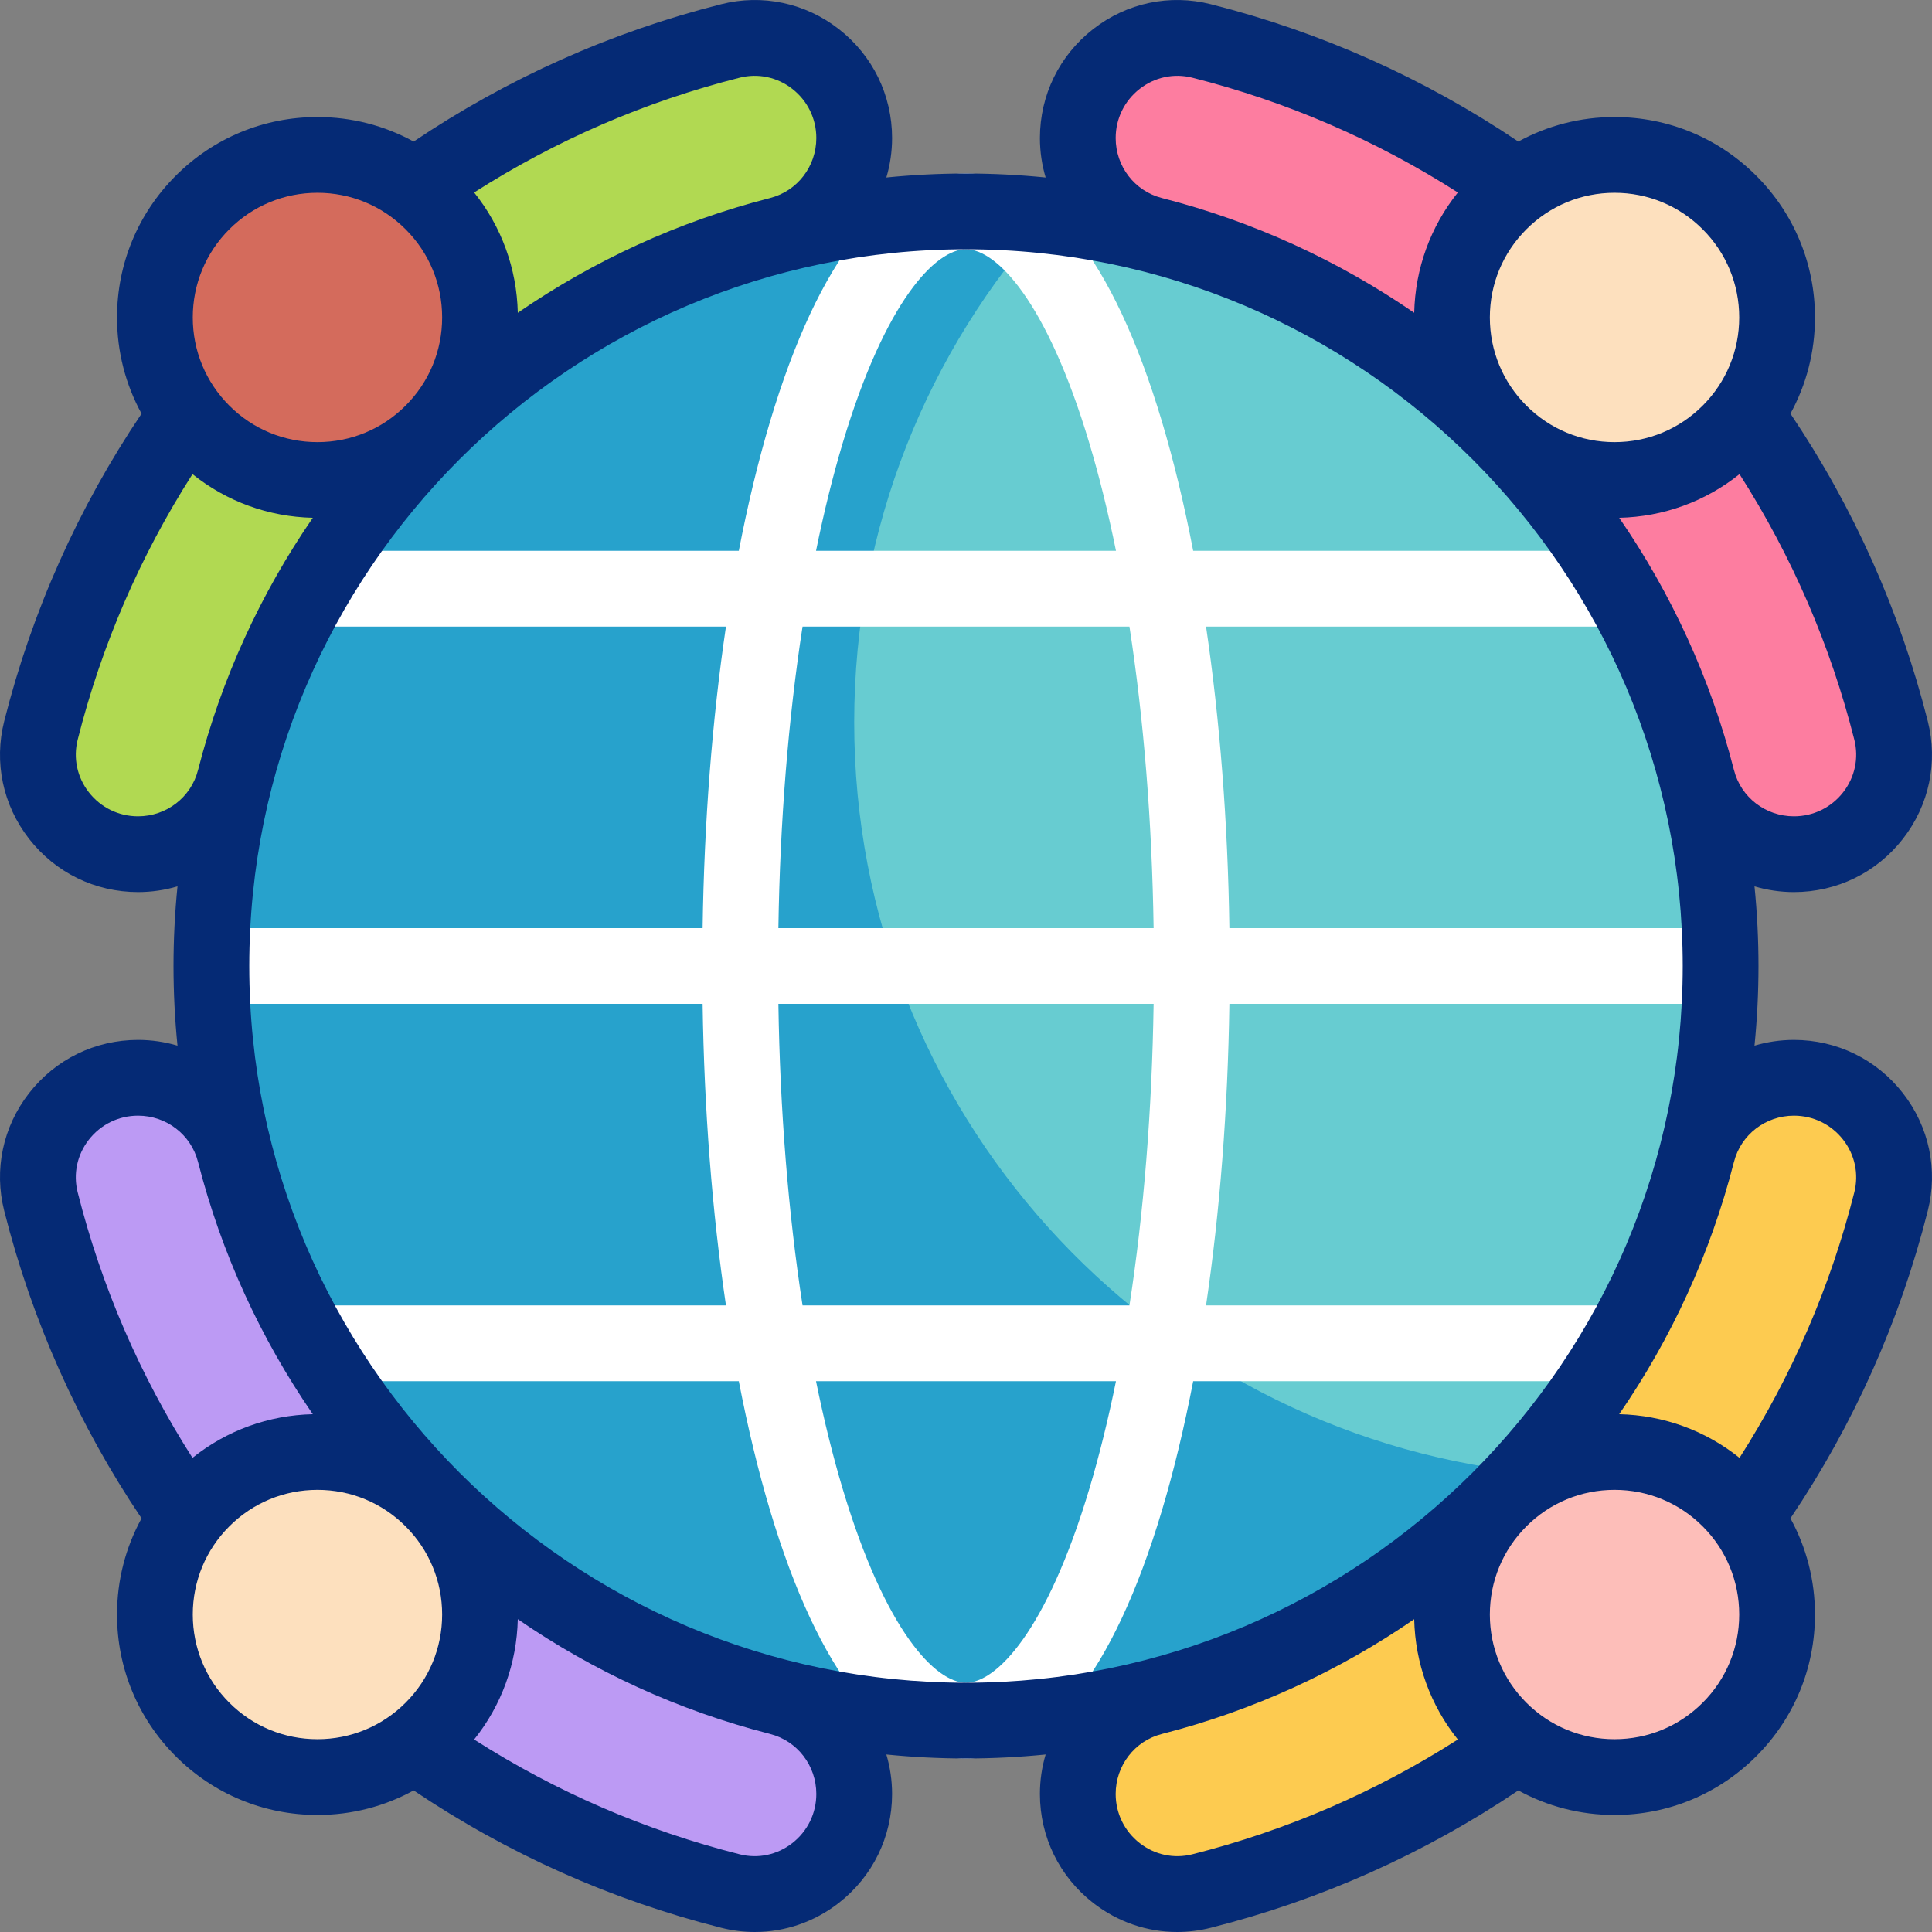 <svg xmlns="http://www.w3.org/2000/svg" id="Layer_1" viewBox="0 0 510.006 510.006"><rect x="0" y="0" width="510.006" height="510.006" fill="#808080" stroke="none"/><g><g><path d="m255.003 454.203c-110.015 0-199.201-89.185-199.201-199.201s89.185-199.201 199.201-199.201 199.201 89.185 199.201 199.201-89.186 199.201-199.201 199.201z" fill="#67ccd1"></path><path d="m225.492 190.664c0-51.431 19.494-98.307 51.493-133.649-7.219-.793-14.551-1.213-21.981-1.213-110.015 0-199.201 89.185-199.201 199.201s89.185 199.201 199.201 199.201c58.584 0 111.259-25.293 147.708-65.551-99.671-10.944-177.22-95.404-177.22-197.989z" fill="#27a2cc"></path><path d="m114.147 114.147c26.264-26.264 58.039-43.655 91.602-52.183 11.643-2.958 19.743-13.515 19.743-25.528 0-17.121-16.082-29.821-32.681-25.626-43.493 10.992-83.38 33.526-115.927 66.074-32.548 32.546-55.082 72.433-66.074 115.926-4.195 16.599 8.505 32.681 25.626 32.681 12.013 0 22.57-8.099 25.528-19.743 8.528-33.562 25.918-65.337 52.183-91.601z" fill="#b1d952"></path><circle cx="83.804" cy="83.804" fill="#d46b5c" r="42.913"></circle><path d="m395.859 114.147c-26.264-26.264-58.039-43.655-91.602-52.183-11.643-2.958-19.743-13.515-19.743-25.528 0-17.121 16.082-29.821 32.681-25.626 43.493 10.992 83.38 33.526 115.927 66.074 32.547 32.547 55.082 72.434 66.074 115.927 4.195 16.599-8.505 32.681-25.626 32.681-12.013 0-22.57-8.099-25.529-19.743-8.527-33.563-25.918-65.338-52.182-91.602z" fill="#fd7da0"></path><circle cx="426.202" cy="83.804" fill="#fde0be" r="42.913"></circle><path d="m114.147 395.859c26.264 26.264 58.039 43.655 91.602 52.183 11.643 2.958 19.743 13.515 19.743 25.528 0 17.121-16.082 29.821-32.681 25.626-43.493-10.992-83.38-33.526-115.927-66.074-32.547-32.547-55.082-72.434-66.074-115.927-4.195-16.599 8.505-32.681 25.626-32.681 12.013 0 22.57 8.099 25.528 19.743 8.528 33.563 25.918 65.338 52.183 91.602z" fill="#bc9af4"></path><circle cx="83.804" cy="426.202" fill="#fde0be" r="42.913"></circle><path d="m395.859 395.859c-26.264 26.264-58.039 43.655-91.602 52.183-11.643 2.958-19.743 13.515-19.743 25.528 0 17.121 16.082 29.821 32.681 25.626 43.493-10.992 83.38-33.526 115.927-66.074 32.547-32.547 55.082-72.434 66.074-115.927 4.195-16.599-8.505-32.681-25.626-32.681-12.013 0-22.57 8.099-25.529 19.743-8.527 33.563-25.918 65.338-52.182 91.602z" fill="#fdcb50"></path><circle cx="426.202" cy="426.202" fill="#fdbeb9" r="42.913"></circle></g><g><path d="m454.203 265.003v-20h-129.673c-.406-27.979-2.518-54.951-6.162-79.6h109.195v-20h-112.589c-2.35-12.176-5.104-23.617-8.248-34.123-12.816-42.836-30.702-65.478-51.724-65.478s-38.907 22.642-51.724 65.478c-3.143 10.505-5.898 21.947-8.247 34.123h-112.592v20h109.199c-3.645 24.649-5.756 51.621-6.162 79.6h-129.673v20h129.673c.406 27.979 2.518 54.951 6.162 79.6h-109.199v20h112.593c2.349 12.176 5.104 23.617 8.247 34.123 12.816 42.836 30.702 65.478 51.724 65.478s38.907-22.642 51.724-65.478c3.143-10.505 5.898-21.947 8.248-34.123h112.577v-20h-109.184c3.645-24.649 5.756-51.621 6.162-79.6zm-231.763-147.99c11.309-37.799 24.609-51.211 32.563-51.211s21.254 13.412 32.563 51.211c2.632 8.797 4.978 18.306 7.028 28.39h-79.18c2.049-10.084 4.394-19.593 7.026-28.39zm-10.586 48.39h86.297c3.77 24.437 5.957 51.449 6.376 79.6h-99.049c.419-28.151 2.606-55.163 6.376-79.6zm75.711 227.589c-11.309 37.799-24.609 51.211-32.563 51.211s-21.254-13.412-32.563-51.211c-2.632-8.797-4.978-18.306-7.028-28.39h79.18c-2.048 10.084-4.393 19.593-7.026 28.39zm10.587-48.389h-86.297c-3.77-24.437-5.957-51.449-6.376-79.6h99.049c-.419 28.151-2.606 55.163-6.376 79.6z" fill="#fff"></path><path d="m473.57 274.514c-3.603 0-7.103.527-10.419 1.512.693-6.916 1.052-13.928 1.052-21.023s-.359-14.108-1.052-21.023c3.316.985 6.817 1.512 10.419 1.512 11.323 0 21.81-5.127 28.771-14.067 6.91-8.874 9.298-20.196 6.551-31.064-7.343-29.051-19.531-56.321-36.251-81.165 4.222-7.696 6.475-16.369 6.475-25.392 0-14.133-5.504-27.421-15.498-37.415s-23.282-15.498-37.415-15.498c-9.023 0-17.696 2.253-25.392 6.475-24.843-16.721-52.113-28.909-81.165-36.251-10.866-2.746-22.19-.359-31.064 6.55-8.939 6.961-14.066 17.448-14.066 28.771 0 3.603.527 7.103 1.512 10.419-6.916-.693-13.928-1.052-21.024-1.052s-14.108.359-21.024 1.052c.985-3.316 1.512-6.816 1.512-10.419 0-11.323-5.127-21.809-14.066-28.771-8.873-6.909-20.196-9.295-31.064-6.55-29.051 7.341-56.321 19.53-81.165 36.251-7.696-4.222-16.369-6.475-25.392-6.475-14.133 0-27.421 5.504-37.415 15.498s-15.498 23.282-15.498 37.415c0 9.023 2.252 17.696 6.475 25.392-16.722 24.843-28.91 52.113-36.253 81.164-2.747 10.869-.359 22.191 6.551 31.064 6.961 8.94 17.447 14.067 28.771 14.067 3.603 0 7.103-.527 10.419-1.512-.693 6.916-1.052 13.928-1.052 21.023s.359 14.108 1.052 21.023c-3.316-.985-6.817-1.512-10.419-1.512-11.323 0-21.81 5.127-28.771 14.067-6.91 8.874-9.298 20.196-6.551 31.064 7.343 29.051 19.531 56.321 36.251 81.165-4.222 7.696-6.475 16.369-6.475 25.392 0 14.133 5.504 27.421 15.498 37.415s23.282 15.498 37.415 15.498c9.023 0 17.696-2.253 25.392-6.475 24.844 16.721 52.114 28.909 81.165 36.251 2.956.747 5.943 1.114 8.908 1.114 7.936 0 15.696-2.634 22.156-7.665 8.939-6.961 14.066-17.448 14.066-28.771 0-3.603-.527-7.103-1.512-10.419 6.916.693 13.928 1.052 21.024 1.052s14.108-.359 21.024-1.052c-.985 3.316-1.512 6.816-1.512 10.419 0 11.323 5.127 21.809 14.066 28.771 6.461 5.031 14.22 7.665 22.156 7.665 2.964 0 5.953-.368 8.908-1.114 29.051-7.342 56.321-19.53 81.165-36.251 7.696 4.222 16.369 6.475 25.392 6.475 14.133 0 27.421-5.504 37.415-15.498s15.498-23.282 15.498-37.415c0-9.023-2.252-17.696-6.475-25.392 16.721-24.844 28.908-52.113 36.251-81.165 2.747-10.869.359-22.191-6.551-31.064-6.959-8.939-17.445-14.066-28.769-14.066zm12.992-65.377c-3.146 4.039-7.88 6.354-12.991 6.354-7.498 0-14.011-5.019-15.836-12.205l-.005.001c-6.163-24.146-16.542-46.619-30.296-66.601 11.687-.266 22.738-4.296 31.763-11.523 13.818 21.625 24 45.15 30.305 70.097 1.224 4.847.152 9.904-2.94 13.877zm-37.087-148.606c6.217 6.216 9.641 14.481 9.641 23.272 0 8.792-3.424 17.057-9.641 23.273-6.216 6.216-14.481 9.64-23.272 9.64-8.792 0-17.057-3.423-23.272-9.64-6.217-6.216-9.641-14.481-9.641-23.273 0-8.791 3.424-17.056 9.641-23.272 6.216-6.216 14.48-9.64 23.272-9.64 8.79 0 17.056 3.424 23.272 9.64zm-154.96-24.096c0-5.111 2.316-9.846 6.354-12.99 3.973-3.093 9.029-4.165 13.876-2.94 24.948 6.305 48.472 16.486 70.097 30.305-7.227 9.024-11.258 20.076-11.523 31.762-19.982-13.754-42.456-24.133-66.601-30.296l.001-.004c-7.186-1.826-12.204-8.338-12.204-15.837zm-99.254-15.93c4.849-1.225 9.903-.154 13.876 2.94 4.038 3.145 6.354 7.879 6.354 12.99 0 7.499-5.019 14.011-12.204 15.836l.001.004c-24.146 6.163-46.619 16.542-66.601 30.296-.266-11.687-4.296-22.738-11.523-31.762 21.625-13.818 45.149-23.999 70.097-30.304zm-134.73 40.026c6.216-6.216 14.481-9.64 23.272-9.64 8.792 0 17.057 3.423 23.272 9.64 6.217 6.216 9.641 14.481 9.641 23.272 0 8.792-3.424 17.057-9.641 23.273-6.216 6.216-14.48 9.64-23.272 9.64-8.791 0-17.057-3.424-23.272-9.64-6.217-6.216-9.641-14.481-9.641-23.273.001-8.791 3.424-17.056 9.641-23.272zm-8.26 142.755c-1.825 7.186-8.338 12.205-15.836 12.205-5.111 0-9.846-2.316-12.991-6.354-3.093-3.973-4.164-9.03-2.939-13.876 6.305-24.948 16.486-48.472 30.305-70.097 9.025 7.227 20.076 11.258 31.763 11.523-13.754 19.982-24.133 42.456-30.296 66.601zm-28.827 97.582c3.146-4.039 7.88-6.354 12.991-6.354 7.498 0 14.011 5.019 15.836 12.205l.005-.001c6.163 24.146 16.542 46.619 30.296 66.601-11.687.266-22.738 4.296-31.763 11.523-13.818-21.625-24-45.15-30.305-70.097-1.224-4.846-.152-9.904 2.94-13.877zm37.087 148.606c-6.217-6.216-9.641-14.481-9.641-23.272 0-8.792 3.424-17.057 9.641-23.273 6.216-6.216 14.481-9.64 23.272-9.64 8.792 0 17.057 3.423 23.272 9.64 6.217 6.216 9.641 14.481 9.641 23.273 0 8.791-3.424 17.056-9.641 23.272-6.216 6.216-14.48 9.64-23.272 9.64-8.79.001-17.056-3.423-23.272-9.64zm154.96 24.096c0 5.111-2.316 9.846-6.354 12.99-3.971 3.093-9.028 4.166-13.876 2.94-24.948-6.305-48.472-16.486-70.098-30.304 7.228-9.024 11.258-20.076 11.524-31.763 19.982 13.754 42.456 24.133 66.601 30.296l-.001.004c7.186 1.826 12.204 8.339 12.204 15.837zm-149.688-218.567c0-104.326 84.875-189.201 189.2-189.201s189.2 84.875 189.2 189.201-84.875 189.201-189.2 189.201-189.2-84.876-189.2-189.201zm248.942 234.497c-4.849 1.225-9.903.153-13.876-2.94-4.038-3.145-6.354-7.879-6.354-12.99 0-7.499 5.019-14.011 12.204-15.836l-.001-.004c24.146-6.163 46.619-16.542 66.601-30.296.266 11.687 4.296 22.738 11.524 31.762-21.625 13.819-45.15 24-70.098 30.304zm134.73-40.026c-6.216 6.216-14.481 9.64-23.272 9.64-8.792 0-17.057-3.423-23.272-9.64-6.217-6.216-9.641-14.481-9.641-23.272 0-8.792 3.424-17.057 9.641-23.273 6.216-6.216 14.48-9.64 23.272-9.64 8.791 0 17.057 3.424 23.272 9.64 6.217 6.216 9.641 14.481 9.641 23.273-.001 8.791-3.425 17.056-9.641 23.272zm40.026-134.729c-6.305 24.948-16.486 48.472-30.305 70.097-9.025-7.227-20.076-11.258-31.763-11.523 13.754-19.982 24.133-42.456 30.296-66.601l.005.001c1.825-7.186 8.338-12.205 15.836-12.205 5.111 0 9.846 2.316 12.991 6.354 3.093 3.973 4.165 9.031 2.94 13.877z" fill="#052a75"></path></g></g><g></g><g></g><g></g><g></g><g></g><g></g><g></g><g></g><g></g><g></g><g></g><g></g><g></g><g></g><g></g></svg>